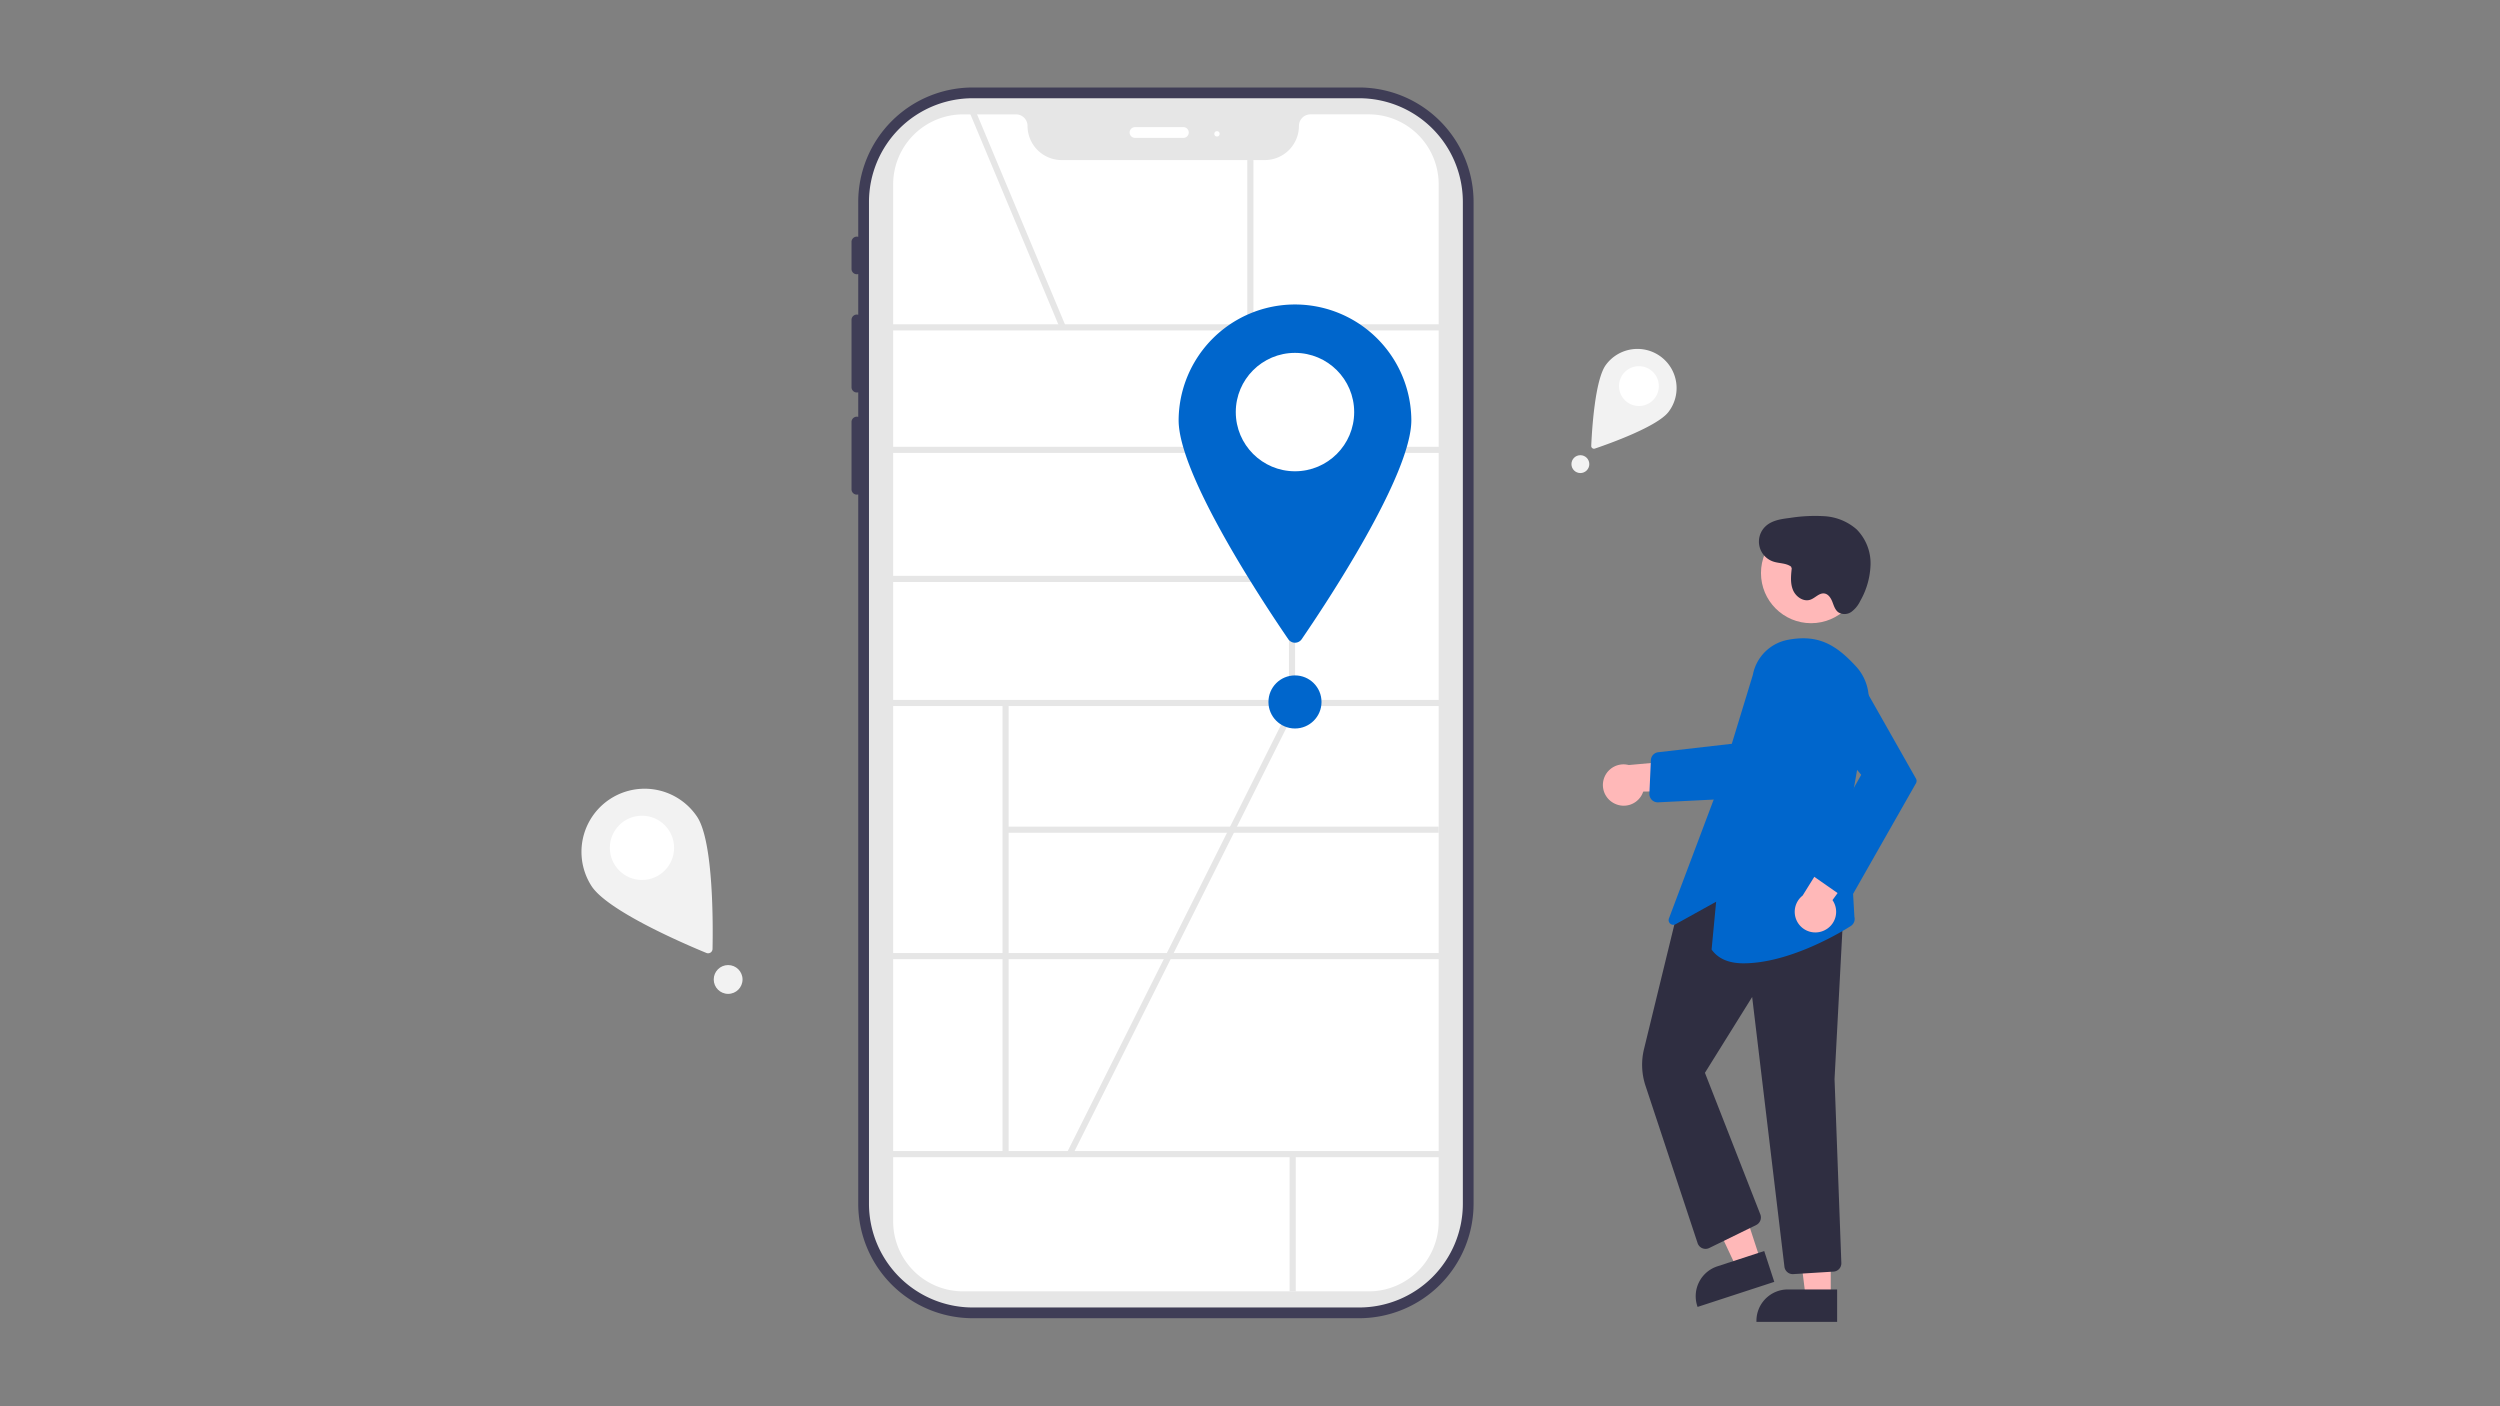 <svg xmlns="http://www.w3.org/2000/svg" xmlns:xlink="http://www.w3.org/1999/xlink" width="800" height="450" viewBox="0 0 800 450">
  <rect x="0" y="0" width="800" height="450" fill="#808080" stroke="none"/>
  <defs>
    <clipPath id="clip-sitetour_location">
      <rect width="800" height="450"/>
    </clipPath>
  </defs>
  <g id="sitetour_location" clip-path="url(#clip-sitetour_location)">
    <g id="undraw_destination_re_sr74" transform="translate(152.613 28)">
      <path id="Path_239" data-name="Path 239" d="M510.714,147.5H387a36.645,36.645,0,0,0-36.6,36.6v11.182a1.7,1.7,0,0,0-2.15,1.659v8.6a1.7,1.7,0,0,0,2.15,1.659v13.02a1.7,1.7,0,0,0-2.15,1.659v21.5a1.7,1.7,0,0,0,2.15,1.659V252.9a1.7,1.7,0,0,0-2.15,1.659v21.5a1.7,1.7,0,0,0,2.15,1.659V504.729a36.645,36.645,0,0,0,36.6,36.6h123.71a36.645,36.645,0,0,0,36.6-36.6V184.1A36.645,36.645,0,0,0,510.714,147.5Zm28.864,357.229a28.9,28.9,0,0,1-28.864,28.864H387a28.9,28.9,0,0,1-28.864-28.864V184.1A28.9,28.9,0,0,1,387,155.239h123.71A28.9,28.9,0,0,1,539.578,184.1Z" transform="translate(-228.378 -147.5)" fill="#3f3d56"/>
      <path id="Path_240" data-name="Path 240" d="M513.681,539.718H389.971a33.2,33.2,0,0,1-33.164-33.164V185.929a33.2,33.2,0,0,1,33.164-33.164h123.71a33.2,33.2,0,0,1,33.164,33.164V506.555A33.2,33.2,0,0,1,513.681,539.718Z" transform="translate(-231.345 -149.326)" fill="#e6e6e6"/>
      <path id="Path_241" data-name="Path 241" d="M520.845,537.3H391.021a22.393,22.393,0,0,1-22.368-22.368v-331.9a22.393,22.393,0,0,1,22.367-22.367h16.931a3.7,3.7,0,0,1,3.7,3.7,10.934,10.934,0,0,0,10.921,10.922h65.007A10.934,10.934,0,0,0,498.5,164.36a3.7,3.7,0,0,1,3.7-3.7h18.65a22.393,22.393,0,0,1,22.367,22.367v331.9A22.393,22.393,0,0,1,520.845,537.3Z" transform="translate(-235.453 -152.065)" fill="#fff"/>
      <path id="Path_242" data-name="Path 242" d="M501.692,170.356H486.214a1.72,1.72,0,0,1,0-3.44h15.478a1.72,1.72,0,1,1,0,3.44Z" transform="translate(-275.622 -154.233)" fill="#fff"/>
      <circle id="Ellipse_46" data-name="Ellipse 46" cx="0.86" cy="0.86" r="0.86" transform="translate(235.959 13.973)" fill="#fff"/>
      <rect id="Rectangle_22" data-name="Rectangle 22" width="183.094" height="1.96" transform="translate(128.847 75.776)" fill="#e6e6e6"/>
      <rect id="Rectangle_23" data-name="Rectangle 23" width="183.094" height="1.96" transform="translate(128.847 114.97)" fill="#e6e6e6"/>
      <rect id="Rectangle_24" data-name="Rectangle 24" width="183.094" height="1.96" transform="translate(128.847 195.971)" fill="#e6e6e6"/>
      <rect id="Rectangle_25" data-name="Rectangle 25" width="183.094" height="1.96" transform="translate(128.847 276.973)" fill="#e6e6e6"/>
      <rect id="Rectangle_26" data-name="Rectangle 26" width="183.094" height="1.96" transform="translate(128.847 340.337)" fill="#e6e6e6"/>
      <rect id="Rectangle_27" data-name="Rectangle 27" width="1.96" height="120.196" transform="translate(259.856 76.755)" fill="#e6e6e6"/>
      <rect id="Rectangle_28" data-name="Rectangle 28" width="1.96" height="144.401" transform="translate(168.197 196.916)" fill="#e6e6e6"/>
      <rect id="Rectangle_29" data-name="Rectangle 29" width="138.584" height="1.96" transform="translate(169.176 236.526)" fill="#e6e6e6"/>
      <rect id="Rectangle_30" data-name="Rectangle 30" width="1.96" height="43.916" transform="translate(260.066 341.317)" fill="#e6e6e6"/>
      <rect id="Rectangle_31" data-name="Rectangle 31" width="127.634" height="1.96" transform="translate(132.874 156.273)" fill="#e6e6e6"/>
      <rect id="Rectangle_32" data-name="Rectangle 32" width="1.96" height="74.816" transform="translate(157.722 8.117) rotate(-22.709)" fill="#e6e6e6"/>
      <rect id="Rectangle_33" data-name="Rectangle 33" width="1.96" height="53.538" transform="translate(246.523 23.217)" fill="#e6e6e6"/>
      <path id="Path_243" data-name="Path 243" d="M582.959,290.735c0,17.559-27.148,58.475-35.082,70.058a2.608,2.608,0,0,1-4.305,0c-7.933-11.583-35.082-52.5-35.082-70.058a37.235,37.235,0,0,1,74.469,0Z" transform="translate(-283.943 -184.257)" fill="#06c"/>
      <circle id="Ellipse_47" data-name="Ellipse 47" cx="18.944" cy="18.944" r="18.944" transform="translate(242.837 84.921)" fill="#fff"/>
      <rect id="Rectangle_34" data-name="Rectangle 34" width="160.293" height="1.96" transform="translate(188.798 340.855) rotate(-63.412)" fill="#e6e6e6"/>
      <path id="Path_244" data-name="Path 244" d="M719.893,490.617a6.569,6.569,0,0,0,9.352-3.74l23.34-.4-6.852-10.01-21.113,1.918a6.6,6.6,0,0,0-4.727,12.236Z" transform="translate(-356.03 -261.572)" fill="#ffb8b8"/>
      <path id="Path_245" data-name="Path 245" d="M741.786,487.522a2.679,2.679,0,0,1-2.677-2.8l.471-10.7a2.666,2.666,0,0,1,2.37-2.543l27.039-3.1-.906,17.835-26.165,1.3Q741.852,487.522,741.786,487.522Z" transform="translate(-363.912 -258.769)" fill="#06c"/>
      <path id="Path_246" data-name="Path 246" d="M607.563,559.168l-7.613,2.486-13.213-28.181,11.236-3.669Z" transform="translate(-196.76 -183.716)" fill="#ffb8b8"/>
      <path id="Path_247" data-name="Path 247" d="M786.931,727.344l-24.547,8.017-.1-.311a10.051,10.051,0,0,1,6.433-12.675h0l14.992-4.9Z" transform="translate(-371.775 -345.147)" fill="#2f2e41"/>
      <path id="Path_248" data-name="Path 248" d="M646.67,576.4h-8.009l-3.81-30.89h11.82Z" transform="translate(-213.444 -189.161)" fill="#ffb8b8"/>
      <path id="Path_249" data-name="Path 249" d="M817.363,746.671H791.54v-.327a10.051,10.051,0,0,1,10.051-10.051h15.772Z" transform="translate(-382.094 -351.671)" fill="#2f2e41"/>
      <path id="Path_250" data-name="Path 250" d="M783.739,659.967a2.68,2.68,0,0,1-2.657-2.36l-10.326-86.322-15.114,24.263,17.734,45.32a2.7,2.7,0,0,1-1.317,3.382l-15.044,7.362a2.678,2.678,0,0,1-3.72-1.564l-16.672-50.37a21.281,21.281,0,0,1-.474-11.738L746.93,543.7l.126-.069,24.3-13.31.139.051,28.617,10.445-2.995,56.712,2.176,58.862a2.664,2.664,0,0,1-2.511,2.773l-12.875.8C783.851,659.965,783.795,659.967,783.739,659.967Z" transform="translate(-362.677 -280.248)" fill="#2f2e41"/>
      <path id="Path_251" data-name="Path 251" d="M772.48,521.324c-4.276,0-7.877-1.218-10.131-4.314l-.073-.1,1.458-15.3-12.97,7.2a1.5,1.5,0,0,1-2.135-1.843L764.8,464.009l10.68-34.993a14.068,14.068,0,0,1,11.339-11.233h0c9.514-1.748,15.181,1.463,21.724,8.587a15.407,15.407,0,0,1,3.806,13l-6.19,35.38,1.819,31.722a2.675,2.675,0,0,1-1.161,2.919C801.762,512.608,786.249,521.323,772.48,521.324Z" transform="translate(-367.181 -241.062)" fill="#06c"/>
      <circle id="Ellipse_48" data-name="Ellipse 48" cx="16.044" cy="16.044" r="16.044" transform="translate(410.901 139.335)" fill="#ffb8b8"/>
      <path id="Path_252" data-name="Path 252" d="M819.737,544.966a6.569,6.569,0,0,0,2.66-9.715l13.76-18.857-12.117-.575-11.209,17.995a6.6,6.6,0,0,0,6.906,11.152Z" transform="translate(-388.614 -275.219)" fill="#ffb8b8"/>
      <path id="Path_253" data-name="Path 253" d="M828.625,504.532a2.681,2.681,0,0,1-1.911-.455l-9.109-6.352a2.667,2.667,0,0,1-.8-3.508l16.217-28.854-16.311-19.634A9.657,9.657,0,1,1,832.539,434.8l18.01,31.787a1.509,1.509,0,0,1,0,1.483L830.575,503.2a2.684,2.684,0,0,1-1.738,1.289C828.767,504.509,828.7,504.522,828.625,504.532Z" transform="translate(-390.049 -245.427)" fill="#06c"/>
      <path id="Path_254" data-name="Path 254" d="M803.052,373.587c-1.588-1.185-3.786-1-5.668-1.622a6.729,6.729,0,0,1-2.381-11.4c2.032-1.821,4.923-2.234,7.631-2.567a51.129,51.129,0,0,1,11.177-.551A17.173,17.173,0,0,1,824,361.632a15.42,15.42,0,0,1,4.485,11.159,24.879,24.879,0,0,1-3.307,11.78,9.234,9.234,0,0,1-2.8,3.458,3.786,3.786,0,0,1-4.22.15c-1.042-.771-1.423-2.122-1.894-3.329s-1.274-2.494-2.556-2.68c-1.652-.24-2.912,1.44-4.488,1.989-2.2.769-4.653-.931-5.552-3.086s-.662-4.592-.41-6.913" transform="translate(-382.519 -220.256)" fill="#2f2e41"/>
      <circle id="Ellipse_49" data-name="Ellipse 49" cx="8.492" cy="8.492" r="8.492" transform="translate(253.289 188.133)" fill="#06c"/>
      <path id="Path_256" data-name="Path 256" d="M735.37,295.716c-3.547,4.727-19.119,10.257-23.594,11.773a.878.878,0,0,1-1.159-.87c.2-4.72,1.16-21.218,4.707-25.944a12.531,12.531,0,1,1,20.046,15.041Z" transform="translate(-354.033 -191.942)" fill="#f2f2f2"/>
      <circle id="Ellipse_50" data-name="Ellipse 50" cx="6.375" cy="6.375" r="6.375" transform="translate(365.466 89.174)" fill="#fff"/>
      <circle id="Ellipse_51" data-name="Ellipse 51" cx="2.858" cy="2.858" r="2.858" transform="translate(350.248 117.662)" fill="#f2f2f2"/>
      <path id="Path_257" data-name="Path 257" d="M252.974,499.986c5.219,7.973,5.052,34.622,4.892,42.239a1.415,1.415,0,0,1-1.955,1.28c-7.045-2.9-31.534-13.412-36.752-21.385a20.208,20.208,0,0,1,33.816-22.133Z" transform="translate(-182.469 -266.558)" fill="#f2f2f2"/>
      <circle id="Ellipse_52" data-name="Ellipse 52" cx="10.281" cy="10.281" r="10.281" transform="translate(42.539 233.027)" fill="#fff"/>
      <circle id="Ellipse_53" data-name="Ellipse 53" cx="4.609" cy="4.609" r="4.609" transform="translate(75.782 280.821)" fill="#f2f2f2"/>
    </g>
  </g>
</svg>
